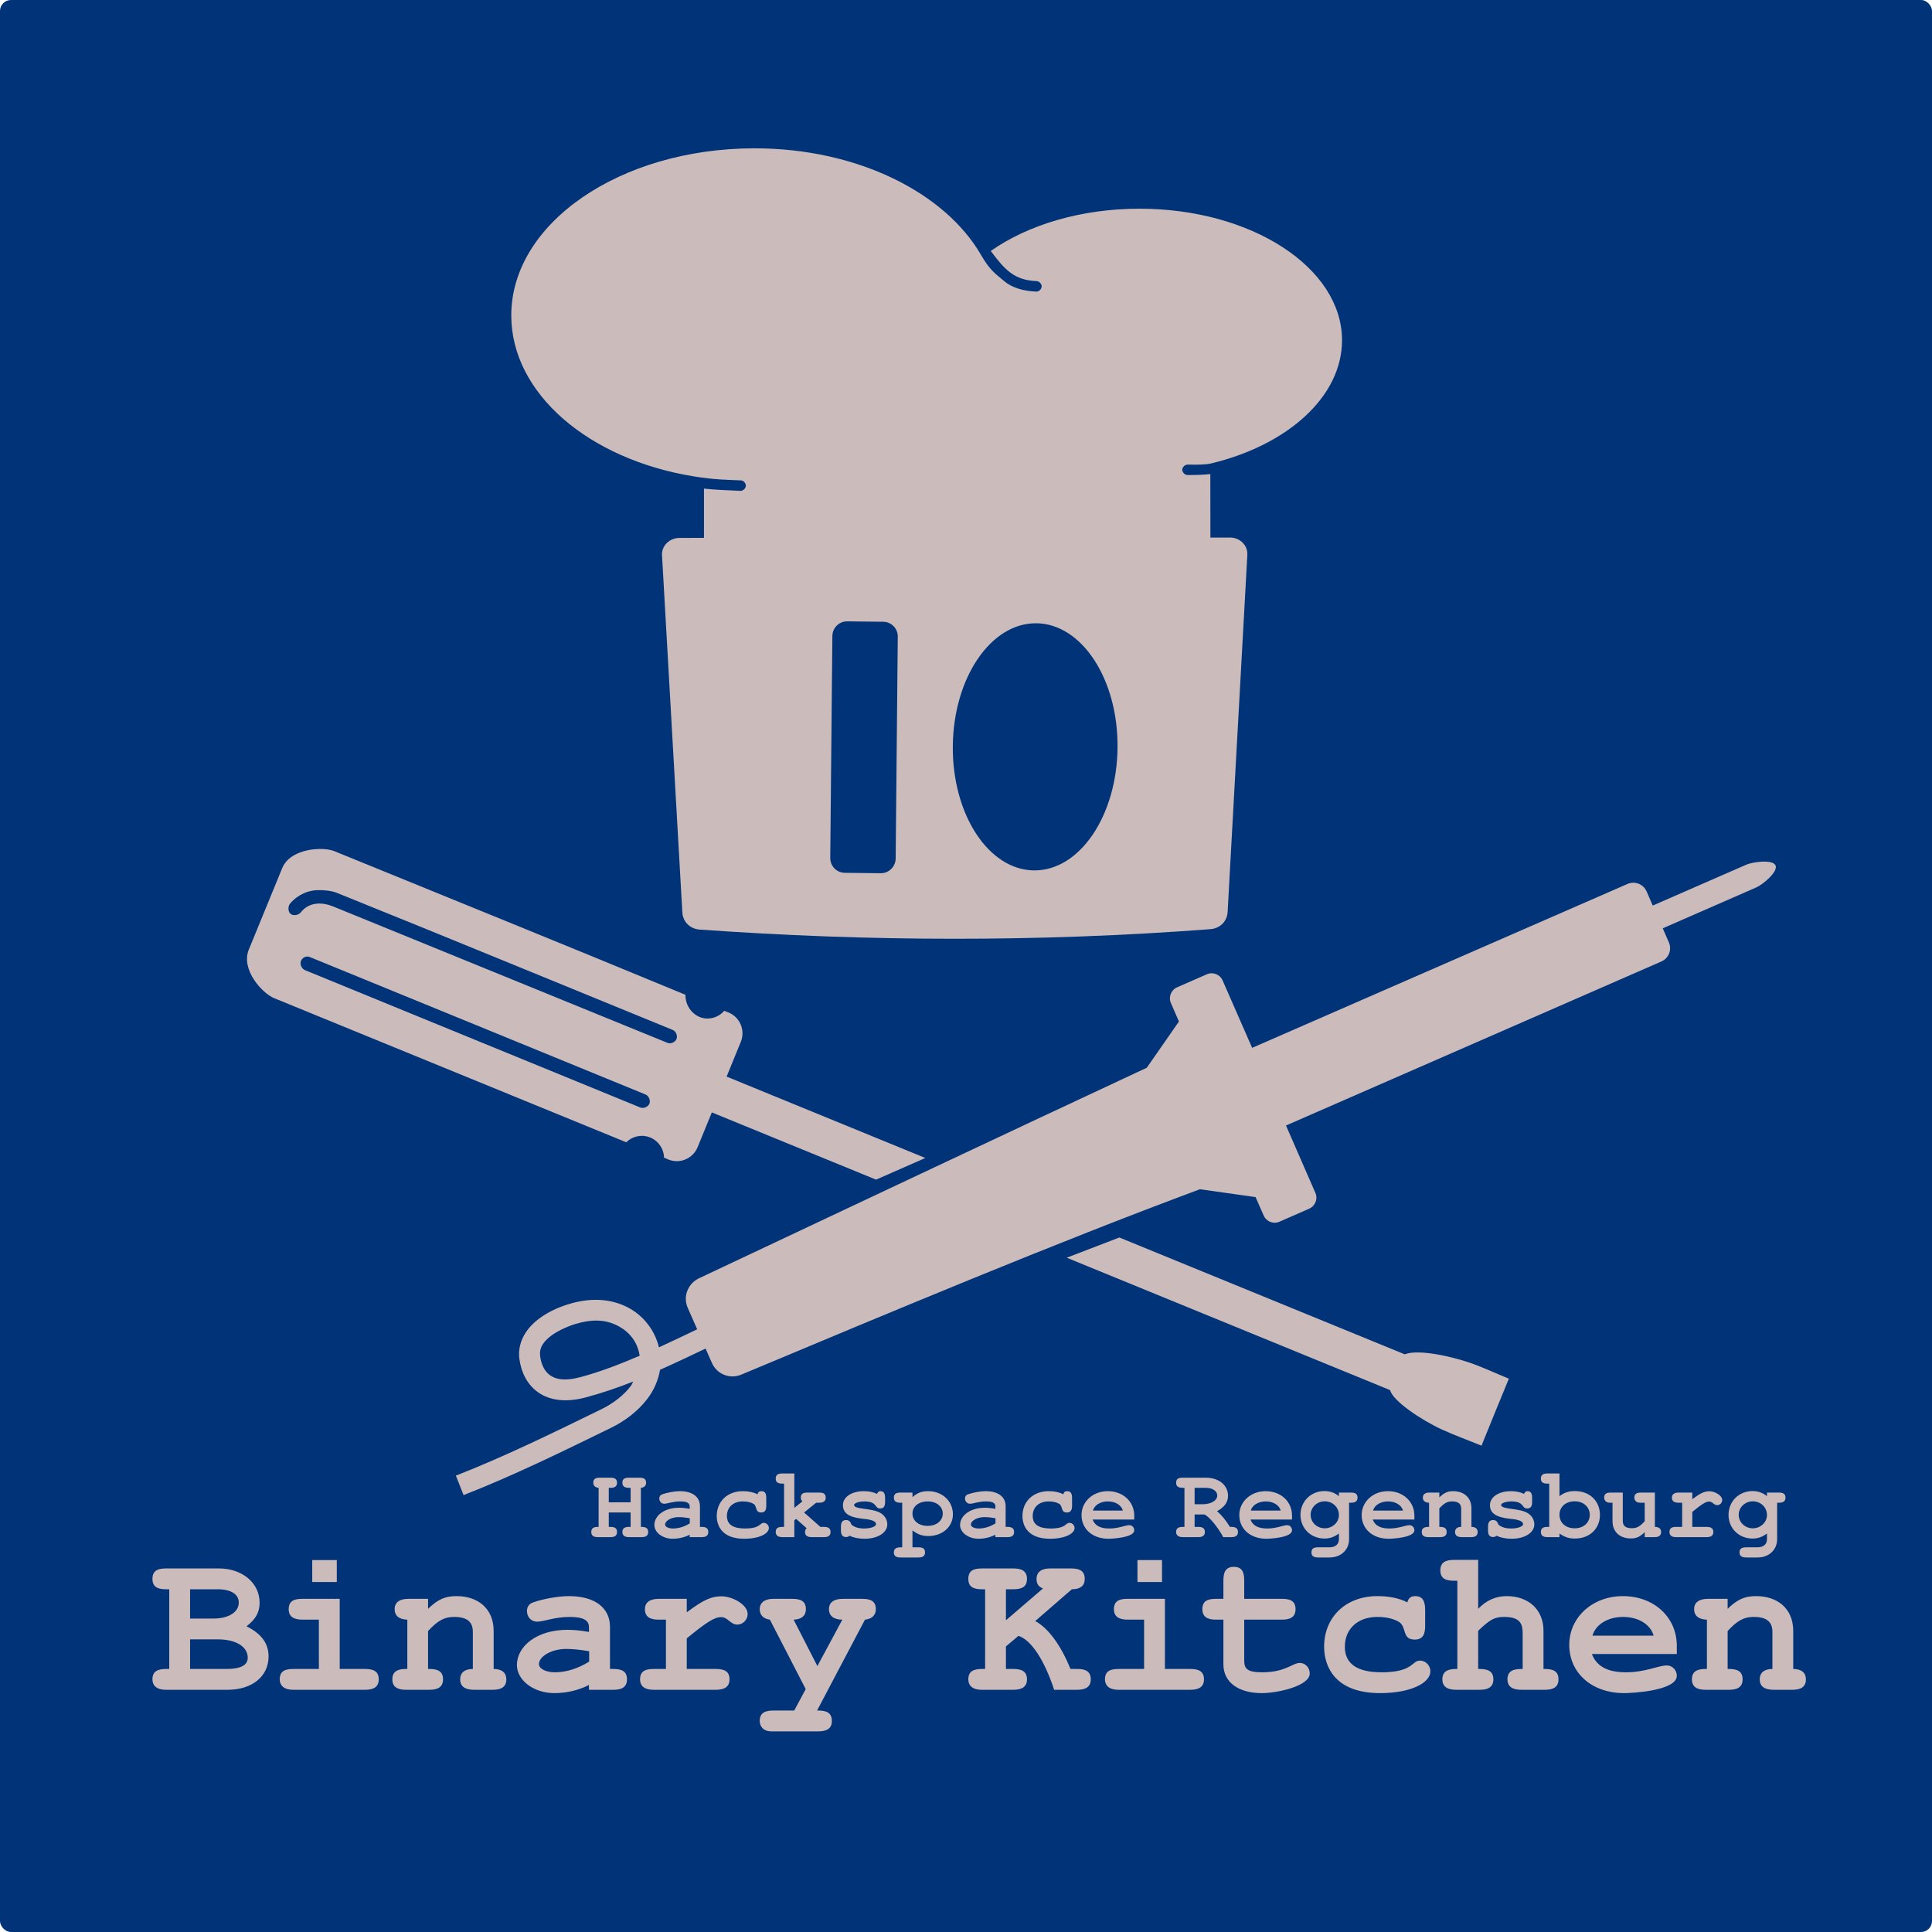 <?xml version="1.0" encoding="UTF-8" standalone="no"?>
<!-- Created with Inkscape (http://www.inkscape.org/) -->

<svg
   xmlns:dc="http://purl.org/dc/elements/1.1/"
   xmlns:cc="http://creativecommons.org/ns#"
   xmlns:rdf="http://www.w3.org/1999/02/22-rdf-syntax-ns#"
   xmlns:svg="http://www.w3.org/2000/svg"
   xmlns="http://www.w3.org/2000/svg"
   xmlns:sodipodi="http://sodipodi.sourceforge.net/DTD/sodipodi-0.dtd"
   xmlns:inkscape="http://www.inkscape.org/namespaces/inkscape"
   width="600"
   height="600"
   id="svg3049"
   version="1.1"
   inkscape:version="0.48.4 r9939"
   sodipodi:docname="binary_kitchen_2.svg"
   inkscape:export-filename="/home/flo/Documents/binary kitchen/binary_kitchen.png"
   inkscape:export-xdpi="90"
   inkscape:export-ydpi="90">
  <defs
     id="defs3051" />
  <sodipodi:namedview
     id="base"
     pagecolor="#000000"
     bordercolor="#666666"
     borderopacity="1.0"
     inkscape:pageopacity="0"
     inkscape:pageshadow="2"
     inkscape:zoom="1.3155765"
     inkscape:cx="363.40739"
     inkscape:cy="161.47932"
     inkscape:document-units="px"
     inkscape:current-layer="layer1"
     showgrid="false"
     inkscape:window-width="1920"
     inkscape:window-height="1031"
     inkscape:window-x="0"
     inkscape:window-y="25"
     inkscape:window-maximized="1"
     showguides="true"
     inkscape:guide-bbox="true" />
  <g
     inkscape:groupmode="layer"
     id="layer2"
     inkscape:label="BG">
    <rect
       transform="translate(0,-452.362)"
       style="fill:#003377;fill-opacity:1;fill-rule:nonzero;stroke:none"
       id="rect4126"
       width="600"
       height="600"
       x="0"
       y="452.362"
       ry="3.409" />
  </g>
  <g
     inkscape:label="Layer 1"
     inkscape:groupmode="layer"
     id="layer1"
     transform="translate(0,-452.362)">
    <path
       style="font-size:54.55px;font-style:normal;font-variant:normal;font-weight:bold;font-stretch:normal;line-height:125%;letter-spacing:0px;word-spacing:0px;fill:#ccbbbb;fill-opacity:1;stroke:none;font-family:FreeMono;-inkscape-font-specification:FreeMono Bold"
       d="M 451.562 484.438 C 449.172 484.438 447.312 485.038 447.312 487.688 C 447.312 490.337 449.107 490.906 451.562 490.906 L 452.594 490.906 L 452.594 518.312 L 452.219 518.312 C 449.893 518.312 447.938 518.882 447.938 521.531 C 447.938 523.986 449.764 524.781 452.219 524.781 L 459.438 524.781 C 461.828 524.781 463.781 524.18 463.781 521.531 C 463.781 518.882 461.893 518.312 459.438 518.312 L 459.062 518.312 L 459.062 506.469 C 462.745 502.915 464.151 502.156 467.188 502.156 C 472.227 502.156 472.875 504.472 472.875 507.25 L 472.875 518.312 L 472.5 518.312 C 470.174 518.312 468.156 518.818 468.156 521.531 C 468.156 524.116 470.174 524.781 472.5 524.781 L 479.75 524.781 C 482.141 524.781 484 524.116 484 521.531 C 484 518.947 482.27 518.312 479.75 518.312 L 479.344 518.312 L 479.344 506.406 C 479.344 499.945 474.755 495.688 467.906 495.688 C 464.546 495.688 461.647 496.976 459.062 499.625 L 459.062 484.438 L 451.562 484.438 z M 96.969 484.5 L 96.969 491.312 L 104.594 491.312 L 104.594 484.5 L 96.969 484.5 z M 353.25 484.5 L 353.25 491.312 L 360.875 491.312 L 360.875 484.5 L 353.25 484.5 z M 383.156 486.594 C 380.443 486.594 379.938 488.582 379.938 490.844 L 379.938 496.531 L 377.656 496.531 C 375.136 496.531 373.406 497.101 373.406 499.75 C 373.406 502.334 375.266 503 377.656 503 L 379.938 503 L 379.938 516.875 C 379.938 522.367 384.509 525.812 391.875 525.812 C 396.785 525.812 406.75 523.595 406.75 519.719 C 406.75 517.91 405.401 516.438 403.656 516.438 C 401.395 516.438 399.303 519.344 391.938 519.344 C 387.156 519.344 386.406 518.111 386.406 515.656 L 386.406 503 L 398.094 503 C 400.484 503 402.344 502.334 402.344 499.75 C 402.344 497.101 400.549 496.531 398.094 496.531 L 386.406 496.531 L 386.406 490.844 C 386.406 488.324 385.805 486.594 383.156 486.594 z M 51.594 487.094 C 49.332 487.094 47.344 487.565 47.344 490.344 C 47.344 492.993 49.203 493.562 51.594 493.562 L 52.562 493.562 L 52.562 518.312 L 51.594 518.312 C 49.203 518.312 47.344 518.882 47.344 521.531 C 47.344 522.888 47.976 524.781 51.594 524.781 L 70.656 524.781 C 78.28 524.781 83.406 520.64 83.406 514.438 C 83.406 510.367 81.215 507.389 76.562 505.062 C 79.405 502.866 80.625 500.722 80.625 497.75 C 80.625 491.612 75.27 487.094 67.969 487.094 L 51.594 487.094 z M 304.969 487.094 C 302.449 487.094 300.719 487.695 300.719 490.344 C 300.719 492.993 302.578 493.562 304.969 493.562 L 305.938 493.562 L 305.938 518.312 L 304.969 518.312 C 302.578 518.312 300.719 518.882 300.719 521.531 C 300.719 522.888 301.351 524.781 304.969 524.781 L 314.656 524.781 C 317.176 524.781 318.938 523.986 318.938 521.531 C 318.938 518.818 316.918 518.312 314.656 518.312 L 312.406 518.312 L 312.406 511.312 L 316.281 508.031 C 320.223 509.259 324.338 515.542 327.375 524.781 L 334.5 524.781 C 337.02 524.781 338.75 523.986 338.75 521.531 C 338.75 518.818 336.761 518.312 334.5 518.312 L 332.438 518.312 C 329.465 510.882 325.441 505.505 321.5 503.438 L 332.875 493.562 C 335.524 493.562 336.875 492.476 336.875 490.344 C 336.875 487.759 335.145 487.094 332.625 487.094 L 326.156 487.094 C 323.636 487.094 321.906 488.016 321.906 490.406 C 321.906 491.892 322.549 492.796 323.906 493.312 L 312.406 503.188 L 312.406 493.562 L 314.656 493.562 C 317.047 493.562 318.938 492.993 318.938 490.344 C 318.938 487.63 316.918 487.094 314.656 487.094 L 304.969 487.094 z M 59.031 493.562 L 67.625 493.562 C 71.696 493.562 74.156 495.103 74.156 497.688 C 74.156 500.66 70.996 502.656 66.344 502.656 L 59.031 502.656 L 59.031 493.562 z M 141.812 495.688 C 138.259 495.688 136.039 496.653 132.938 499.625 L 132.938 496.531 L 126.875 496.531 C 124.355 496.531 122.562 497.424 122.562 499.75 C 122.562 501.818 123.98 502.935 126.5 503 L 126.5 518.312 L 126.094 518.312 C 123.768 518.312 121.844 518.882 121.844 521.531 C 121.844 523.986 123.574 524.781 126.094 524.781 L 133.344 524.781 C 135.605 524.781 137.594 524.18 137.594 521.531 C 137.594 518.818 135.605 518.312 133.344 518.312 L 132.938 518.312 L 132.938 506.531 C 135.974 503.236 138.059 502.156 141.031 502.156 C 145.037 502.156 146.844 503.647 146.844 506.812 L 146.844 518.312 C 144.324 518.312 142.906 519.464 142.906 521.531 C 142.906 523.663 144.311 524.781 147.219 524.781 L 152.969 524.781 C 155.359 524.781 157.25 524.116 157.25 521.531 C 157.25 519.464 155.832 518.312 153.312 518.312 L 153.312 506.531 C 153.312 499.424 148.274 495.688 141.812 495.688 z M 176.688 495.688 C 173.457 495.688 168.695 496.527 165.594 497.625 C 164.302 498.077 163.656 498.987 163.656 500.344 C 163.656 502.217 165.003 503.625 166.812 503.625 C 168.88 503.625 172.223 502.156 176.875 502.156 C 181.01 502.156 182.906 503.116 182.906 505.312 L 182.906 506.812 C 180.257 506.36 178.255 506.156 176.188 506.156 C 166.496 506.156 160.531 511.441 160.531 517.062 C 160.531 521.844 165.76 525.812 172.156 525.812 C 175.968 525.812 179.805 524.897 182.906 523.281 L 182.906 524.781 L 190.469 524.781 C 192.859 524.781 194.719 524.116 194.719 521.531 C 194.719 518.947 192.989 518.312 190.469 518.312 L 189.438 518.312 L 189.438 505.25 C 189.438 499.241 184.635 495.688 176.688 495.688 z M 427.75 495.688 C 417.994 495.688 411.219 502.167 411.219 511.406 C 411.219 517.674 414.702 525.812 428.594 525.812 C 438.285 525.812 444.219 522.585 444.219 519.031 C 444.219 517.222 442.745 515.719 441 515.719 C 438.351 515.719 438.981 519.344 429.031 519.344 C 421.472 519.344 417.656 516.704 417.656 511.406 C 417.656 505.914 421.612 502.156 427.75 502.156 C 430.593 502.156 432.914 502.747 434.594 503.781 C 436.92 505.461 435.369 509.188 439.375 509.188 C 442.089 509.188 442.594 507.199 442.594 504.938 L 442.594 499.969 C 442.594 496.997 441.632 495.688 439.5 495.688 C 438.143 495.688 437.45 496.268 437.062 497.625 C 434.543 496.333 431.433 495.688 427.75 495.688 z M 504 495.688 C 494.567 495.688 487.344 502.284 487.344 510.812 C 487.344 519.6 494.392 525.812 504.406 525.812 C 507.185 525.812 520.75 525.025 520.75 520.438 C 520.75 518.628 519.37 517.219 517.625 517.219 C 515.105 517.219 510.978 519.344 504.969 519.344 C 499.283 519.344 495.861 517.533 494.375 513.656 L 520.75 513.656 L 520.75 511.125 C 520.75 502.209 513.627 495.688 504 495.688 z M 545.406 495.688 C 541.853 495.688 539.633 496.653 536.531 499.625 L 536.531 496.531 L 530.469 496.531 C 527.949 496.531 526.125 497.424 526.125 499.75 C 526.125 501.818 527.574 502.935 530.094 503 L 530.094 518.312 L 529.688 518.312 C 527.361 518.312 525.438 518.882 525.438 521.531 C 525.438 523.986 527.168 524.781 529.688 524.781 L 536.938 524.781 C 539.199 524.781 541.188 524.18 541.188 521.531 C 541.188 518.818 539.199 518.312 536.938 518.312 L 536.531 518.312 L 536.531 506.531 C 539.568 503.236 541.653 502.156 544.625 502.156 C 548.631 502.156 550.438 503.647 550.438 506.812 L 550.438 518.312 C 547.918 518.312 546.5 519.464 546.5 521.531 C 546.5 523.663 547.905 524.781 550.812 524.781 L 556.562 524.781 C 558.953 524.781 560.844 524.116 560.844 521.531 C 560.844 519.464 559.426 518.312 556.906 518.312 L 556.906 506.531 C 556.906 499.424 551.867 495.688 545.406 495.688 z M 224.062 495.75 C 220.897 495.75 218.45 496.842 213.281 500.719 L 213.281 496.531 L 204.531 496.531 C 201.688 496.531 200.281 497.747 200.281 499.75 C 200.281 502.205 202.011 503 204.531 503 L 206.812 503 L 206.812 518.312 L 203.062 518.312 C 200.543 518.312 198.781 518.882 198.781 521.531 C 198.781 523.986 200.607 524.781 203.062 524.781 L 222.25 524.781 C 224.641 524.781 226.562 524.116 226.562 521.531 C 226.562 518.882 224.705 518.312 222.25 518.312 L 213.281 518.312 L 213.281 508.812 C 219.419 503.773 221.87 502.219 223.938 502.219 C 226.07 502.219 226.837 504.531 228.969 504.531 C 230.713 504.531 232.188 503.059 232.188 501.25 C 232.188 498.278 227.422 495.75 224.062 495.75 z M 94 496.531 C 91.609 496.531 89.656 496.972 89.656 499.75 C 89.656 502.334 91.609 503 94 503 L 99.031 503 L 99.031 518.312 L 91.156 518.312 C 88.636 518.312 86.875 518.882 86.875 521.531 C 86.875 522.888 87.538 524.781 91.156 524.781 L 113.375 524.781 C 115.895 524.781 117.625 523.986 117.625 521.531 C 117.625 518.818 115.636 518.312 113.375 518.312 L 105.5 518.312 L 105.5 496.531 L 94 496.531 z M 240.188 496.531 C 237.797 496.531 235.938 497.489 235.938 499.75 C 235.938 501.559 237.091 502.742 239.094 503 L 250.219 524.562 L 246.656 531.219 L 240.188 531.219 C 237.797 531.219 235.938 531.82 235.938 534.469 C 235.938 535.696 236.655 537.688 239.562 537.688 L 240.188 537.688 L 254.094 537.688 C 256.42 537.688 258.344 537.053 258.344 534.469 C 258.344 531.82 256.549 531.219 254.094 531.219 L 253.75 531.219 L 268.625 503 C 270.757 502.806 272 501.624 272 499.75 C 272 497.101 270.174 496.531 267.719 496.531 L 261.781 496.531 C 259.261 496.531 257.438 497.424 257.438 499.75 C 257.438 501.818 258.945 503 261.594 503 L 253.844 517.406 L 246.469 503 C 248.924 502.935 250.281 501.753 250.281 499.75 C 250.281 497.101 248.455 496.531 246 496.531 L 240.188 496.531 z M 350.281 496.531 C 347.891 496.531 345.938 496.972 345.938 499.75 C 345.938 502.334 347.891 503 350.281 503 L 355.312 503 L 355.312 518.312 L 347.438 518.312 C 344.918 518.312 343.156 518.882 343.156 521.531 C 343.156 522.888 343.819 524.781 347.438 524.781 L 369.656 524.781 C 372.176 524.781 373.906 523.986 373.906 521.531 C 373.906 518.818 371.918 518.312 369.656 518.312 L 361.781 518.312 L 361.781 496.531 L 350.281 496.531 z M 504.062 502.156 C 508.779 502.156 512.529 504.415 513.562 507.969 L 494.562 507.969 C 495.532 504.48 499.346 502.156 504.062 502.156 z M 59.031 509.125 L 67.75 509.125 C 73.242 509.125 76.938 511.388 76.938 514.812 C 76.938 517.139 74.737 518.312 70.344 518.312 L 59.031 518.312 L 59.031 509.125 z M 175.781 512.094 C 177.978 512.094 180.384 512.36 182.969 512.812 L 182.969 516.031 C 179.415 518.228 175.802 519.344 172.312 519.344 C 169.534 519.344 167.375 518.234 167.375 516.812 C 167.375 514.357 171.388 512.094 175.781 512.094 z "
       transform="translate(0,452.362)"
       id="path4555" />
    <path
       style="font-size:23.902px;font-style:normal;font-variant:normal;font-weight:bold;font-stretch:normal;line-height:125%;letter-spacing:0px;word-spacing:0px;fill:#ccbbbb;fill-opacity:1;stroke:none;font-family:FreeMono;-inkscape-font-specification:FreeMono Bold"
       d="M 243 457.594 C 241.828 457.594 240.906 457.889 240.906 459.188 C 240.906 460.486 241.797 460.75 243 460.75 L 243.5 460.75 L 243.5 474.188 L 243 474.188 C 241.765 474.188 240.906 474.483 240.906 475.781 C 240.906 476.826 241.607 477.375 243 477.375 L 246.688 477.375 L 246.688 472.156 L 247.25 471.719 L 250.5 474.594 C 250.12 475.005 250 475.338 250 475.781 C 250 476.826 250.7 477.375 252.094 477.375 L 255.844 477.375 C 256.984 477.375 257.938 477.08 257.938 475.781 C 257.938 474.483 257.047 474.188 255.844 474.188 L 254.781 474.188 L 249.719 469.719 L 253.469 466.688 L 254.344 466.688 C 255.484 466.688 256.438 466.361 256.438 465.094 C 256.438 463.827 255.611 463.531 254.344 463.531 L 250.781 463.531 C 249.641 463.531 248.688 463.764 248.688 465.094 C 248.688 465.537 248.807 465.838 249.188 466.281 L 246.688 468.281 L 246.688 457.594 L 243 457.594 z M 480.625 457.594 C 479.453 457.594 478.531 457.889 478.531 459.188 C 478.531 460.486 479.422 460.75 480.625 460.75 L 481.125 460.75 L 481.125 474.188 L 480.625 474.188 C 479.39 474.188 478.531 474.483 478.531 475.781 C 478.531 477.048 479.453 477.375 480.625 477.375 L 484.312 477.375 L 484.312 476.25 C 485.959 477.39 487.225 477.812 489.094 477.812 C 493.844 477.812 496.875 474.586 496.875 470.469 C 496.875 466.383 493.94 463.062 489.062 463.062 C 487.162 463.062 485.674 463.579 484.312 464.656 L 484.312 457.594 L 480.625 457.594 z M 186.344 458.906 C 185.109 458.906 184.25 459.17 184.25 460.469 C 184.25 461.387 184.861 461.967 185.906 462.062 L 185.906 474.188 L 185.719 474.188 C 184.484 474.188 183.625 474.483 183.625 475.781 C 183.625 477.048 184.547 477.375 185.719 477.375 L 189.562 477.375 C 190.734 477.375 191.625 477.048 191.625 475.781 C 191.625 474.451 190.671 474.188 189.562 474.188 L 189.062 474.188 L 189.062 469.719 L 195.844 469.719 L 195.844 474.188 L 195.375 474.188 C 194.203 474.188 193.281 474.483 193.281 475.781 C 193.281 476.985 194.172 477.375 195.375 477.375 L 199.219 477.375 C 200.391 477.375 201.312 477.048 201.312 475.781 C 201.312 474.451 200.327 474.188 199.219 474.188 L 199.031 474.188 L 199.031 462.062 C 200.076 461.967 200.656 461.387 200.656 460.469 C 200.656 459.202 199.798 458.906 198.562 458.906 L 195.375 458.906 C 194.14 458.906 193.281 459.17 193.281 460.469 C 193.281 461.767 194.203 462.062 195.375 462.062 L 195.844 462.062 L 195.844 466.562 L 189.062 466.562 L 189.062 462.062 L 189.562 462.062 C 190.734 462.062 191.625 461.767 191.625 460.469 C 191.625 459.139 190.671 458.906 189.562 458.906 L 186.344 458.906 z M 367.344 458.906 C 366.109 458.906 365.25 459.17 365.25 460.469 C 365.25 461.767 366.172 462.062 367.344 462.062 L 367.844 462.062 L 367.844 474.188 L 367.344 474.188 C 366.172 474.188 365.25 474.483 365.25 475.781 C 365.25 476.446 365.57 477.375 367.344 477.375 L 372.094 477.375 C 373.329 477.375 374.188 476.985 374.188 475.781 C 374.188 474.514 373.329 474.188 372.094 474.188 L 371 474.188 L 371 470.344 L 374.031 470.344 C 375.361 470.819 378.291 474.303 379.875 477.375 L 382.375 477.375 C 383.61 477.375 384.469 476.985 384.469 475.781 C 384.469 474.514 383.61 474.188 382.375 474.188 L 381.969 474.188 C 380.639 472.066 379.457 470.611 377.969 469.312 C 380.281 468.046 381.375 466.526 381.375 464.531 C 381.375 461.206 378.523 458.906 374.406 458.906 L 367.344 458.906 z M 371 462.062 L 374.531 462.062 C 376.558 462.062 378.031 463.076 378.031 464.438 C 378.031 466.021 376.067 467.156 373.406 467.156 L 371 467.156 L 371 462.062 z M 411.344 463.062 C 407.1 463.062 403.875 466.257 403.875 470.469 C 403.875 474.649 407.1 477.812 411.344 477.812 C 412.991 477.812 414.356 477.327 415.812 476.25 L 415.812 478 C 415.812 479.647 414.649 480.531 412.844 480.531 L 409.375 480.531 C 408.14 480.531 407.281 480.827 407.281 482.125 C 407.281 483.328 408.14 483.688 409.375 483.688 L 412.938 483.688 C 416.39 483.688 418.969 481.357 418.969 478 L 418.969 466.688 L 419.5 466.688 C 420.672 466.688 421.594 466.392 421.594 465.094 C 421.594 463.827 420.735 463.531 419.5 463.531 L 415.812 463.531 L 415.812 464.656 C 414.577 463.611 413.054 463.062 411.344 463.062 z M 544.281 463.062 C 540.037 463.062 536.812 466.257 536.812 470.469 C 536.812 474.649 540.037 477.812 544.281 477.812 C 545.928 477.812 547.293 477.327 548.75 476.25 L 548.75 478 C 548.75 479.647 547.586 480.531 545.781 480.531 L 542.312 480.531 C 541.077 480.531 540.219 480.827 540.219 482.125 C 540.219 483.328 541.077 483.688 542.312 483.688 L 545.875 483.688 C 549.327 483.688 551.906 481.357 551.906 478 L 551.906 466.688 L 552.406 466.688 C 553.578 466.688 554.5 466.392 554.5 465.094 C 554.5 463.827 553.641 463.531 552.406 463.531 L 548.75 463.531 L 548.75 464.656 C 547.515 463.611 545.991 463.062 544.281 463.062 z M 211.125 463.094 C 209.541 463.094 207.208 463.524 205.688 464.062 C 205.054 464.284 204.75 464.71 204.75 465.375 C 204.75 466.293 205.394 467 206.281 467 C 207.295 467 208.938 466.281 211.219 466.281 C 213.246 466.281 214.188 466.736 214.188 467.812 L 214.188 468.562 C 212.889 468.341 211.888 468.25 210.875 468.25 C 206.124 468.25 203.219 470.838 203.219 473.594 C 203.219 475.937 205.771 477.875 208.906 477.875 C 210.775 477.875 212.667 477.417 214.188 476.625 L 214.188 477.375 L 217.875 477.375 C 219.047 477.375 219.969 477.048 219.969 475.781 C 219.969 474.514 219.11 474.188 217.875 474.188 L 217.375 474.188 L 217.375 467.781 C 217.375 464.836 215.02 463.094 211.125 463.094 z M 230.688 463.094 C 225.905 463.094 222.594 466.284 222.594 470.812 C 222.594 473.885 224.285 477.875 231.094 477.875 C 235.844 477.875 238.781 476.273 238.781 474.531 C 238.781 473.644 238.043 472.938 237.188 472.938 C 235.889 472.938 236.221 474.688 231.344 474.688 C 227.638 474.688 225.75 473.409 225.75 470.812 C 225.75 468.12 227.679 466.281 230.688 466.281 C 232.081 466.281 233.239 466.556 234.062 467.062 C 235.203 467.886 234.443 469.719 236.406 469.719 C 237.736 469.719 237.969 468.733 237.969 467.625 L 237.969 465.188 C 237.969 463.731 237.514 463.094 236.469 463.094 C 235.804 463.094 235.44 463.397 235.25 464.062 C 234.015 463.429 232.493 463.094 230.688 463.094 z M 268.281 463.094 C 264.481 463.094 261.781 464.904 261.781 467.438 C 261.781 469.939 263.629 471.212 268.062 471.688 C 269.013 471.783 272.062 472.014 272.062 473.344 C 272.062 474.072 270.402 474.688 268.375 474.688 C 266.665 474.688 265.325 474.292 264.406 473.469 C 264.121 472.519 263.605 472.062 262.781 472.062 C 261.451 472.062 261.156 473.016 261.156 474.188 L 261.156 475.25 C 261.156 476.358 261.419 477.344 262.781 477.344 C 263.193 477.344 263.464 477.223 263.812 476.938 C 265.079 477.539 266.695 477.875 268.5 477.875 C 272.586 477.875 275.562 476.003 275.562 473.406 C 275.562 471.949 274.737 470.573 273.344 469.812 C 270.652 468.292 265.25 468.832 265.25 467.375 C 265.25 466.805 266.791 466.281 268.406 466.281 C 272.587 466.281 271.507 468.469 273.312 468.469 C 274.611 468.469 274.875 467.578 274.875 466.375 L 274.875 465.188 C 274.875 463.731 274.42 463.094 273.406 463.094 C 272.931 463.094 272.628 463.336 272.375 463.938 C 271.14 463.367 269.833 463.094 268.281 463.094 z M 288.219 463.094 C 286.255 463.094 284.927 463.607 283.375 464.938 L 283.375 463.531 L 279.688 463.531 C 278.516 463.531 277.594 463.795 277.594 465.094 C 277.594 466.392 278.484 466.688 279.688 466.688 L 280.188 466.688 L 280.188 480.531 L 279.688 480.531 C 278.516 480.531 277.594 480.827 277.594 482.125 C 277.594 483.423 278.516 483.688 279.688 483.688 L 285.188 483.688 C 286.328 483.688 287.281 483.392 287.281 482.125 C 287.281 480.827 286.454 480.531 285.188 480.531 L 283.375 480.531 L 283.375 475.281 C 285.022 476.548 286.413 477.031 288.281 477.031 C 292.683 477.031 295.938 474.177 295.938 470.281 C 295.938 466.196 292.653 463.094 288.219 463.094 z M 306.094 463.094 C 304.51 463.094 302.145 463.524 300.625 464.062 C 299.992 464.284 299.688 464.71 299.688 465.375 C 299.688 466.293 300.363 467 301.25 467 C 302.263 467 303.907 466.281 306.188 466.281 C 308.214 466.281 309.125 466.736 309.125 467.812 L 309.125 468.562 C 307.827 468.341 306.857 468.25 305.844 468.25 C 301.093 468.25 298.156 470.838 298.156 473.594 C 298.156 475.937 300.74 477.875 303.875 477.875 C 305.744 477.875 307.605 477.417 309.125 476.625 L 309.125 477.375 L 312.844 477.375 C 314.016 477.375 314.938 477.048 314.938 475.781 C 314.938 474.514 314.079 474.188 312.844 474.188 L 312.312 474.188 L 312.312 467.781 C 312.312 464.836 309.989 463.094 306.094 463.094 z M 325.656 463.094 C 320.874 463.094 317.531 466.284 317.531 470.812 C 317.531 473.885 319.253 477.875 326.062 477.875 C 330.813 477.875 333.719 476.273 333.719 474.531 C 333.719 473.644 332.98 472.938 332.125 472.938 C 330.827 472.938 331.159 474.688 326.281 474.688 C 322.576 474.688 320.719 473.409 320.719 470.812 C 320.719 468.12 322.648 466.281 325.656 466.281 C 327.05 466.281 328.177 466.556 329 467.062 C 330.14 467.886 329.38 469.719 331.344 469.719 C 332.674 469.719 332.938 468.733 332.938 467.625 L 332.938 465.188 C 332.938 463.731 332.451 463.094 331.406 463.094 C 330.741 463.094 330.409 463.397 330.219 464.062 C 328.984 463.429 327.461 463.094 325.656 463.094 z M 344.031 463.094 C 339.407 463.094 335.875 466.351 335.875 470.531 C 335.875 474.838 339.31 477.875 344.219 477.875 C 345.581 477.875 352.25 477.499 352.25 475.25 C 352.25 474.363 351.574 473.656 350.719 473.656 C 349.484 473.656 347.445 474.688 344.5 474.688 C 341.713 474.688 340.041 473.806 339.312 471.906 L 352.25 471.906 L 352.25 470.688 C 352.25 466.317 348.75 463.094 344.031 463.094 z M 393.062 463.094 C 388.439 463.094 384.875 466.351 384.875 470.531 C 384.875 474.838 388.341 477.875 393.25 477.875 C 394.612 477.875 401.25 477.499 401.25 475.25 C 401.25 474.363 400.605 473.656 399.75 473.656 C 398.515 473.656 396.477 474.688 393.531 474.688 C 390.744 474.688 389.072 473.806 388.344 471.906 L 401.25 471.906 L 401.25 470.688 C 401.25 466.317 397.781 463.094 393.062 463.094 z M 431.031 463.094 C 426.407 463.094 422.875 466.351 422.875 470.531 C 422.875 474.838 426.31 477.875 431.219 477.875 C 432.581 477.875 439.25 477.499 439.25 475.25 C 439.25 474.363 438.574 473.656 437.719 473.656 C 436.484 473.656 434.445 474.688 431.5 474.688 C 428.713 474.688 427.041 473.806 426.312 471.906 L 439.25 471.906 L 439.25 470.688 C 439.25 466.317 435.75 463.094 431.031 463.094 z M 451.312 463.094 C 449.571 463.094 448.52 463.574 447 465.031 L 447 463.531 L 444 463.531 C 442.765 463.531 441.875 463.954 441.875 465.094 C 441.875 466.107 442.577 466.656 443.812 466.688 L 443.812 474.188 L 443.625 474.188 C 442.485 474.188 441.531 474.483 441.531 475.781 C 441.531 476.985 442.39 477.375 443.625 477.375 L 447.188 477.375 C 448.296 477.375 449.281 477.08 449.281 475.781 C 449.281 474.451 448.296 474.188 447.188 474.188 L 447 474.188 L 447 468.438 C 448.489 466.822 449.481 466.281 450.938 466.281 C 452.901 466.281 453.781 467.011 453.781 468.562 L 453.781 474.188 C 452.546 474.188 451.875 474.768 451.875 475.781 C 451.875 476.826 452.575 477.375 454 477.375 L 456.812 477.375 C 457.984 477.375 458.906 477.048 458.906 475.781 C 458.906 474.768 458.204 474.188 456.969 474.188 L 456.969 468.438 C 456.969 464.954 454.48 463.094 451.312 463.094 z M 469.25 463.094 C 465.45 463.094 462.719 464.904 462.719 467.438 C 462.719 469.939 464.597 471.212 469.031 471.688 C 469.981 471.783 473 472.014 473 473.344 C 473 474.072 471.339 474.688 469.312 474.688 C 467.602 474.688 466.262 474.292 465.344 473.469 C 465.059 472.519 464.542 472.062 463.719 472.062 C 462.389 472.062 462.125 473.016 462.125 474.188 L 462.125 475.25 C 462.125 476.358 462.357 477.344 463.719 477.344 C 464.13 477.344 464.402 477.223 464.75 476.938 C 466.017 477.539 467.632 477.875 469.438 477.875 C 473.523 477.875 476.5 476.003 476.5 473.406 C 476.5 471.949 475.675 470.573 474.281 469.812 C 471.589 468.292 466.188 468.832 466.188 467.375 C 466.188 466.805 467.729 466.281 469.344 466.281 C 473.524 466.281 472.445 468.469 474.25 468.469 C 475.548 468.469 475.812 467.578 475.812 466.375 L 475.812 465.188 C 475.812 463.731 475.357 463.094 474.344 463.094 C 473.869 463.094 473.566 463.336 473.312 463.938 C 472.077 463.367 470.802 463.094 469.25 463.094 z M 530.875 463.125 C 529.323 463.125 528.096 463.694 525.562 465.594 L 525.562 463.531 L 521.312 463.531 C 519.919 463.531 519.219 464.112 519.219 465.094 C 519.219 466.297 520.077 466.688 521.312 466.688 L 522.406 466.688 L 522.406 474.188 L 520.562 474.188 C 519.327 474.188 518.469 474.483 518.469 475.781 C 518.469 476.985 519.359 477.375 520.562 477.375 L 529.969 477.375 C 531.141 477.375 532.094 477.048 532.094 475.781 C 532.094 474.483 531.172 474.188 529.969 474.188 L 525.562 474.188 L 525.562 469.531 C 528.571 467.061 529.799 466.312 530.812 466.312 C 531.858 466.312 532.236 467.438 533.281 467.438 C 534.136 467.438 534.844 466.731 534.844 465.844 C 534.844 464.387 532.522 463.125 530.875 463.125 z M 500.281 463.531 C 499.046 463.531 498.188 463.795 498.188 465.094 C 498.188 466.012 498.892 466.688 499.938 466.688 L 500.781 466.688 L 500.781 472.406 C 500.781 475.89 503.239 477.781 506.438 477.781 C 508.179 477.781 509.198 477.332 510.781 475.844 L 510.781 477.375 L 513.781 477.375 C 514.89 477.375 515.875 477.08 515.875 475.781 C 515.875 474.768 515.173 474.188 513.938 474.188 L 513.938 463.531 L 509.656 463.531 C 508.484 463.531 507.562 463.795 507.562 465.094 C 507.562 465.695 507.919 466.688 509.344 466.688 L 509.656 466.688 L 510.781 466.688 L 510.781 472.438 C 509.134 474.179 508.334 474.594 506.75 474.594 C 504.85 474.594 503.969 473.864 503.969 472.312 L 503.969 463.531 L 500.281 463.531 z M 411.406 466.25 C 413.877 466.25 415.812 468.125 415.812 470.5 C 415.812 472.78 413.813 474.625 411.406 474.625 C 408.999 474.625 407.031 472.781 407.031 470.438 C 407.031 468.126 408.999 466.25 411.406 466.25 z M 489.031 466.25 C 491.85 466.25 493.719 468.094 493.719 470.438 C 493.719 472.876 491.787 474.625 489.031 474.625 C 486.244 474.625 484.312 472.908 484.312 470.406 C 484.312 468.126 486.086 466.25 489.031 466.25 z M 544.344 466.25 C 546.814 466.25 548.75 468.125 548.75 470.5 C 548.75 472.78 546.751 474.625 544.344 474.625 C 541.937 474.625 539.969 472.781 539.969 470.438 C 539.969 468.126 541.937 466.25 544.344 466.25 z M 288.094 466.281 C 290.912 466.281 292.781 467.909 292.781 470.062 C 292.781 472.279 290.817 473.875 288.094 473.875 C 285.307 473.875 283.375 472.28 283.375 470.031 C 283.375 467.941 285.212 466.281 288.094 466.281 z M 344.062 466.281 C 346.374 466.281 348.212 467.383 348.719 469.125 L 339.406 469.125 C 339.881 467.415 341.751 466.281 344.062 466.281 z M 393.094 466.281 C 395.406 466.281 397.243 467.383 397.75 469.125 L 388.438 469.125 C 388.913 467.415 390.782 466.281 393.094 466.281 z M 431.062 466.281 C 433.374 466.281 435.212 467.383 435.719 469.125 L 426.406 469.125 C 426.881 467.415 428.751 466.281 431.062 466.281 z M 210.688 471.156 C 211.764 471.156 212.952 471.278 214.219 471.5 L 214.219 473.094 C 212.477 474.171 210.679 474.688 208.969 474.688 C 207.607 474.688 206.562 474.166 206.562 473.469 C 206.562 472.265 208.534 471.156 210.688 471.156 z M 305.656 471.156 C 306.733 471.156 307.889 471.278 309.156 471.5 L 309.156 473.094 C 307.414 474.171 305.648 474.688 303.938 474.688 C 302.576 474.688 301.531 474.166 301.531 473.469 C 301.531 472.265 303.503 471.156 305.656 471.156 z "
       transform="translate(0,452.362)"
       id="path3016" />
    <path
       style="fill:#ccbbbb;fill-opacity:1;fill-rule:nonzero;stroke:none"
       d="M 234.25 46.062 C 192.551 46.094 158.76 69.332 158.781 98 C 158.8 122.177 182.785 142.615 215.406 147.938 C 222.208 149.047 226.049 148.988 230.094 149.188 C 230.945 149.23 231.662 150.109 231.625 150.875 C 231.588 151.641 230.788 152.48 229.938 152.438 C 223.886 152.136 223.133 152.175 218.625 151.75 L 218.625 167.031 L 210.969 167.062 C 208 167.075 205.425 169.442 205.594 172.406 L 211.906 283.344 C 212.075 286.308 214.32 288.477 217.281 288.688 C 269.501 292.408 322.368 292.629 375.906 288.562 C 378.867 288.338 381.086 286.183 381.25 283.219 L 387.375 172.281 C 387.539 169.317 385 166.938 382.031 166.938 L 375.906 166.938 L 375.875 147.219 C 374.051 147.429 371.871 147.533 368.844 147.531 C 367.968 147.531 367.149 146.659 367.156 145.875 C 367.164 145.091 367.999 144.264 368.875 144.281 C 372.214 144.348 374.426 144.329 376.188 143.906 C 399.945 138.204 416.794 123.128 416.781 105.656 C 416.764 83.069 388.561 64.786 353.812 64.812 C 335.59 64.826 319.174 69.883 307.688 77.938 C 309.878 80.901 311.737 83.16 313.812 84.688 C 315.928 86.244 318.292 87.13 321.969 87.312 C 322.82 87.355 323.537 88.234 323.5 89 C 323.463 89.766 322.663 90.605 321.812 90.562 C 317.651 90.356 314.361 89.384 311.875 87.312 C 308.842 84.786 307.329 83.778 304.656 79.156 C 293.506 59.879 266.329 46.038 234.25 46.062 z M 263.125 192.969 L 274.281 193.094 C 276.823 193.124 278.837 195.177 278.812 197.719 L 278.156 266.625 C 278.131 269.167 276.042 271.218 273.5 271.188 L 262.375 271.062 C 259.833 271.032 257.819 268.98 257.844 266.438 L 258.5 197.531 C 258.525 194.989 260.583 192.938 263.125 192.969 z M 321.844 193.562 C 335.978 193.703 347.273 210.986 347.062 232.188 C 346.852 253.389 335.259 270.453 321.125 270.312 C 306.991 270.172 295.696 252.889 295.906 231.688 C 296.117 210.486 307.71 193.422 321.844 193.562 z "
       transform="translate(0,452.362)"
       id="path3021" />
    <path
       style="fill:#ccbbbb;fill-opacity:1;fill-rule:nonzero;stroke:none"
       d="m 98.969,716.018 c -4.302,0.124 -9.599,1.724 -11.312,5.906 l -10.375,25.312 c -2.588,6.318 4.239,13.63 7.812,15.094 L 194.5,807.112 c 1.199,-1.195 2.862,-1.955 4.688,-2 3.78,-0.092 6.939,2.97 7.031,6.75 0.462,0.203 0.952,0.434 1.344,0.594 3.574,1.462 7.631,-0.269 9.094,-3.844 l 4.406,-10.781 51,20.875 15.312,-6.719 -61.719,-25.281 4.406,-10.781 c 1.462,-3.574 -0.234,-7.673 -3.812,-9.125 l -1.344,-0.531 c -1.219,1.433 -3.034,2.357 -5.062,2.406 -3.78,0.092 -7.048,-3.26 -6.969,-7.375 -37.705,-15.621 -74.997,-30.705 -109.094,-44.625 -1.11,-0.453 -2.857,-0.713 -4.812,-0.656 z m -0.25,12.781 c 2.116,-0.039 4.296,0.201 5.969,0.875 35.443,14.282 68.902,28.121 104.281,42.562 1.025,0.452 1.513,1.878 1.125,2.812 -0.388,0.934 -1.744,1.611 -2.781,1.188 l -103.875,-42.375 -0.031,0 c -4.368,-1.772 -7.918,-0.786 -9.938,1.781 -0.763,0.97 -2.378,1.225 -3.219,0.531 -0.841,-0.693 -0.91,-2.355 -0.094,-3.281 2.575,-2.922 5.801,-4.043 8.562,-4.094 z m -3.375,20.625 c 0.287,-0.018 0.571,0.032 0.875,0.156 35.359,14.442 68.889,28.211 104.25,42.688 1.055,0.432 1.606,1.889 1.219,2.844 -0.387,0.955 -1.788,1.62 -2.844,1.188 l -104.062,-42.625 c -1.19,-0.488 -1.687,-1.889 -1.312,-2.875 0.268,-0.704 1.013,-1.322 1.875,-1.375 z m 252.281,87.25 -16.344,6.281 100.438,41.125 c 0.769,3.322 9.68,9.294 16.062,12.219 4.026,1.845 8.219,3.343 12.312,5.031 2.808,-6.943 5.645,-13.889 8.5,-20.812 -4.108,-1.654 -8.09,-3.57 -12.281,-5 -5.333,-1.819 -15.709,-4.282 -20.062,-2.562 l -88.625,-36.281 z"
       id="use3078"
       inkscape:connector-curvature="0" />
    <path
       style="fill:#ccbbbb;fill-opacity:1;fill-rule:nonzero;stroke:none"
       d="m 374.78,754.938 -9.216,4.039 c -1.894,0.83 -2.752,2.997 -1.928,4.893 l 2.491,5.732 -9.98,14.355 c -44.302,20.663 -92.704,43.542 -139.002,65.351 -3.494,1.646 -5.127,5.65 -3.573,9.185 l 2.943,6.694 c -3.967,1.895 -7.924,3.792 -11.875,5.604 -1.322,-5.484 -4.948,-9.921 -9.554,-12.34 -5.51,-2.894 -11.866,-3.125 -18.643,-1.03 -1.702,0.526 -3.495,1.218 -5.25,2.111 -1.755,0.893 -3.458,1.994 -4.993,3.329 -3.071,2.669 -5.514,6.721 -4.911,11.436 0.515,4.027 2.307,8.024 5.901,10.52 3.594,2.495 8.63,3.137 14.64,1.542 5.084,-1.349 10.003,-3.036 14.821,-4.942 -0.274,0.443 -0.39,0.899 -0.715,1.333 -2.182,2.909 -5.531,5.485 -9.093,7.223 -14.555,7.102 -29.905,14.66 -45.266,20.661 l 2.39,6.049 c 15.717,-6.14 31.186,-13.766 45.725,-20.86 4.365,-2.13 8.49,-5.22 11.451,-9.168 1.939,-2.585 3.299,-5.621 3.837,-8.891 4.772,-2.133 9.463,-4.355 14.14,-6.588 l 1.972,4.459 c 1.562,3.532 5.578,5.117 9.14,3.626 46.866,-19.61 96.882,-40.631 142.419,-57.568 l 17.279,2.44 2.52,5.72 c 0.834,1.892 2.999,2.758 4.893,1.928 l 9.216,-4.039 c 1.894,-0.83 2.784,-3.01 1.957,-4.905 l -9.134,-20.938 116.577,-50.937 c 2.288,-1 3.329,-3.631 2.333,-5.921 l -1.906,-4.385 29.065,-12.7 c 1.966,-0.859 6.823,-4.851 5.964,-6.817 -0.855,-1.968 -7.104,-1.108 -9.07,-0.249 l -29.065,12.7 -1.906,-4.385 c -0.995,-2.29 -3.662,-3.32 -5.949,-2.321 l -116.56,50.895 -9.162,-20.926 c -0.83,-1.894 -3.028,-2.746 -4.921,-1.916 z M 176.277,864.411 c 0.707,-0.29 1.427,-0.57 2.113,-0.782 5.406,-1.671 9.733,-1.572 13.766,0.628 3.28,1.789 5.846,4.807 6.493,9.138 -6.08,2.602 -12.191,5.002 -18.497,6.676 -4.794,1.272 -7.551,0.63 -9.277,-0.568 -1.725,-1.198 -2.782,-3.29 -3.133,-6.032 -0.282,-2.206 0.641,-3.916 2.7,-5.705 1.029,-0.895 2.349,-1.701 3.726,-2.403 0.689,-0.351 1.402,-0.66 2.108,-0.95 z"
       id="path3858"
       inkscape:connector-curvature="0"
       sodipodi:nodetypes="sssccssccasssssscssccssccssccsssscsscscscsscssssacssssss" />
  </g>
</svg>
